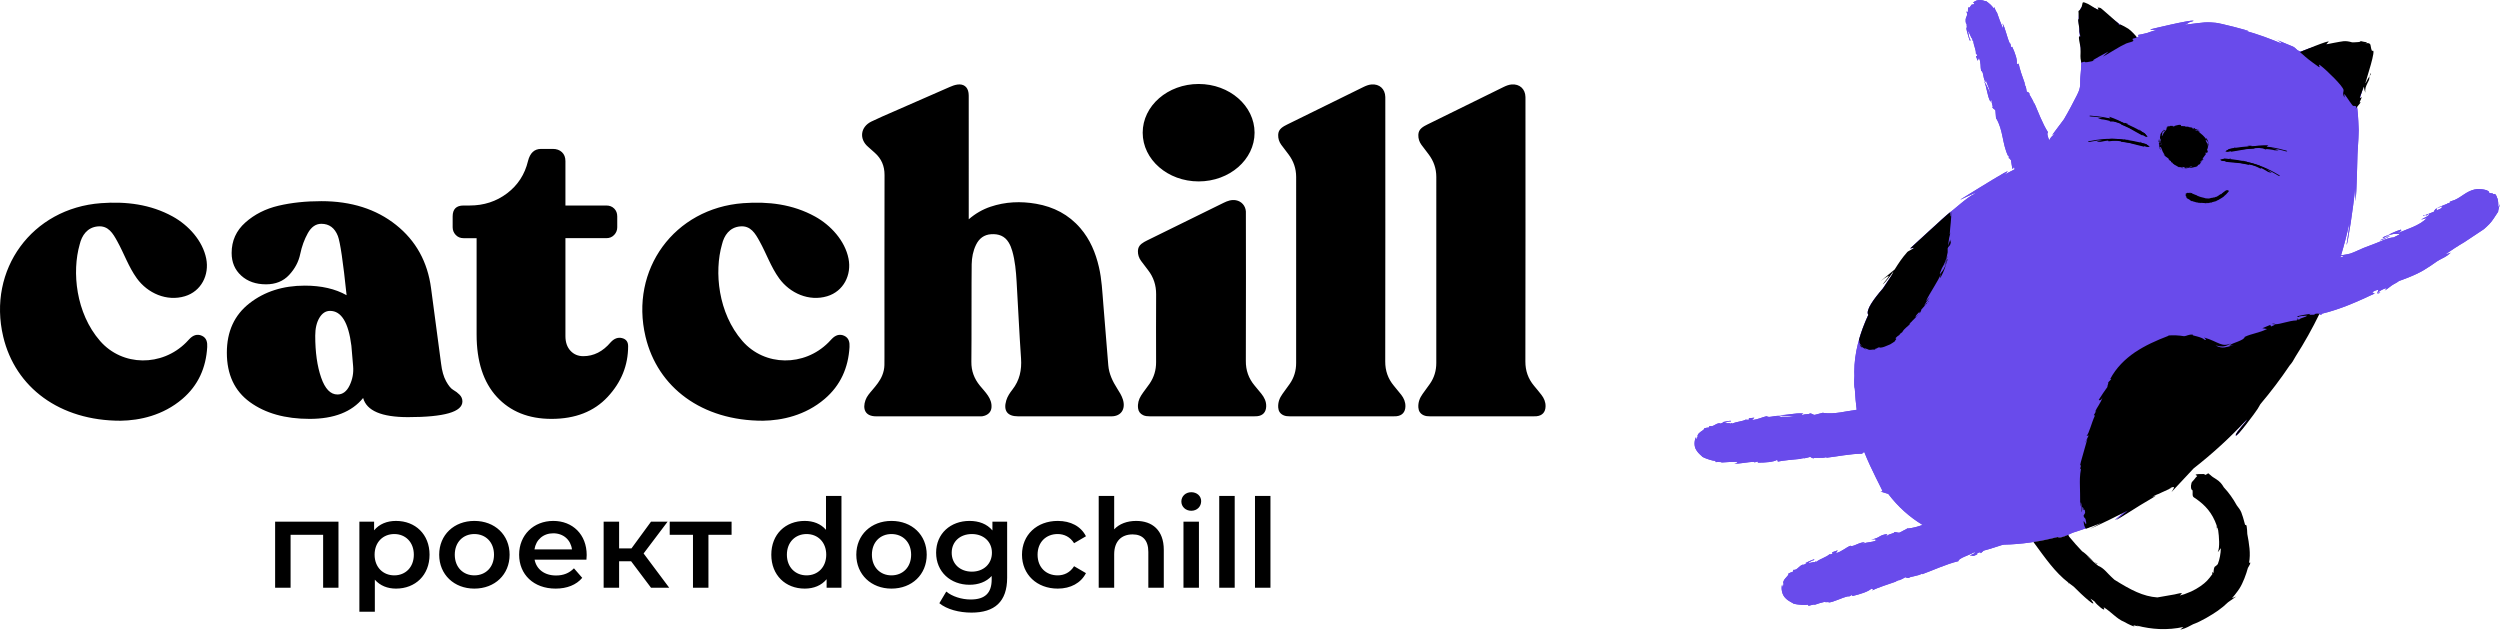 <svg width="226" height="57" viewBox="0 0 226 57" fill="none" xmlns="http://www.w3.org/2000/svg">
<g clip-path="url(#clip0_180_126)">
<path d="M180.983 49.268C180.458 49.432 179.921 49.62 179.322 49.776L179.064 50.01L179.009 49.916C178.598 50.011 178.793 50.068 178.727 50.136C178.731 50.128 178.732 50.119 178.738 50.107C178.204 50.412 178.384 50.118 178.073 50.258C178.186 50.1 178.681 50.012 178.486 49.916C177.951 50.223 177.035 50.459 177.039 50.729C175.936 50.99 174.667 51.587 173.774 51.903C173.634 51.901 173.837 51.845 173.778 51.827C173.473 52.083 172.548 52.12 172.587 52.247C172.4 52.267 172.296 52.198 172.238 52.179C172.031 52.313 171.766 52.431 171.48 52.54L171.681 52.438L171.651 52.428L171.366 52.574L171.381 52.58C170.664 52.842 169.815 53.076 169.195 53.404C169.549 53.208 169.048 53.279 169.211 53.176C168.942 53.479 168.132 53.721 167.461 53.881C167.451 53.838 167.389 53.818 167.457 53.762L167.1 53.952L167.135 53.887C166.435 54.033 165.751 54.456 165.262 54.468C165.54 54.377 164.955 54.479 164.962 54.403C164.459 54.528 164.585 54.493 163.99 54.691C164.025 54.671 164.044 54.652 164.042 54.636C163.857 54.658 163.662 54.729 163.484 54.765L163.446 54.662C163.282 54.696 163.086 54.692 162.877 54.678C162.67 54.655 162.457 54.652 162.137 54.57C162.048 54.482 161.705 54.377 161.407 54.068C161.089 53.766 161.005 53.225 161.089 52.891C161.117 52.641 161.11 53.452 161.24 52.768C161.153 52.69 161.233 52.461 161.392 52.287C161.542 52.116 161.725 51.958 161.669 51.85C161.818 51.775 161.953 51.724 162.093 51.674L162.114 51.519C162.539 51.546 162.547 51.163 163.05 51.015C163.036 51.049 162.991 51.081 163.022 51.087C163.162 50.994 163.504 50.831 163.208 50.888C163.47 50.775 164.258 50.392 163.945 50.663C163.946 50.585 163.63 50.779 163.49 50.867C163.551 50.957 163.906 50.766 164.036 50.837C164.043 50.823 164.086 50.785 164.109 50.756L164.182 50.797C164.589 50.491 165.103 50.373 165.386 50.106C165.418 50.13 165.51 50.121 165.669 50.054L165.627 49.927L166.129 49.748L165.964 50.015C166.525 49.852 166.836 49.516 167.279 49.334C167.47 49.504 168.137 48.965 168.596 49.03L168.261 49.2C169.005 48.923 169.039 49.106 169.721 48.818C169.097 48.931 170.086 48.679 169.154 48.781C170.061 48.594 169.783 48.392 170.625 48.272C170.589 48.338 170.399 48.432 170.612 48.425C170.733 48.268 171.369 48.201 171.207 48.109C171.47 48.077 171.554 48.184 171.711 48.154L172.488 47.744L172.472 47.777C172.95 47.729 173.385 47.607 173.803 47.454C172.628 46.743 171.581 45.813 170.699 44.648C169.805 44.371 169.95 44.46 170.187 44.422C170.197 44.345 169.148 42.435 168.531 40.863C168.43 40.902 168.363 40.95 168.349 41.013C167.285 41.013 165.996 41.283 165.112 41.379C164.985 41.348 165.183 41.34 165.132 41.31C164.798 41.479 163.945 41.313 163.953 41.437C163.779 41.415 163.699 41.33 163.65 41.299C163.431 41.377 163.163 41.428 162.878 41.465L163.085 41.415L163.059 41.4L162.767 41.472L162.779 41.48C162.068 41.565 161.242 41.595 160.604 41.761C160.97 41.658 160.497 41.615 160.668 41.556C160.357 41.774 159.564 41.821 158.917 41.822C158.917 41.78 158.865 41.749 158.939 41.712L158.572 41.808L158.618 41.757C157.947 41.739 157.23 41.977 156.781 41.883C157.054 41.86 157.054 41.818 157.077 41.75C156.591 41.755 156.157 41.76 155.571 41.812C155.606 41.801 155.628 41.787 155.629 41.772C155.455 41.753 155.263 41.775 155.092 41.77L155.08 41.667C154.922 41.663 154.744 41.617 154.556 41.559C154.372 41.493 154.178 41.444 153.904 41.3C153.841 41.201 153.55 41.031 153.345 40.684C153.12 40.339 153.16 39.826 153.309 39.54C153.388 39.317 153.207 40.056 153.473 39.46C153.411 39.37 153.534 39.178 153.716 39.053C153.89 38.929 154.091 38.825 154.063 38.714C154.217 38.677 154.35 38.66 154.489 38.645L154.542 38.508C154.924 38.624 155.014 38.276 155.506 38.25C155.486 38.277 155.437 38.297 155.465 38.309C155.613 38.255 155.961 38.179 155.677 38.167C155.941 38.121 156.745 37.941 156.4 38.121C156.418 38.05 156.087 38.159 155.94 38.209C155.977 38.305 156.342 38.207 156.446 38.3C156.455 38.288 156.502 38.263 156.53 38.241L156.588 38.295C157.025 38.103 157.521 38.106 157.837 37.924C157.861 37.952 157.947 37.965 158.107 37.937L158.096 37.812L158.594 37.758L158.385 37.965C158.933 37.938 159.289 37.698 159.734 37.627C159.872 37.825 160.597 37.477 161.002 37.635L160.66 37.718C161.4 37.625 161.531 37.743 162.216 37.628C161.622 37.596 161.623 37.635 160.749 37.527C161.618 37.552 162.225 37.308 163.02 37.381C162.973 37.433 162.779 37.478 162.975 37.518C163.12 37.4 163.715 37.477 163.587 37.358C163.834 37.385 163.888 37.501 164.038 37.508L164.836 37.301L164.814 37.327C165.89 37.47 166.831 37.17 167.845 37.044C167.766 36.439 167.709 35.81 167.674 35.155C167.618 34.98 167.598 34.616 167.638 33.978C167.637 33.855 167.629 33.737 167.629 33.612C167.626 31.931 168.095 30.188 168.895 28.466C168.623 28.063 169.407 27.006 170.221 26.07C171.033 24.8 171.995 23.566 173.045 22.401C172.935 22.417 172.814 22.436 172.678 22.458C172.697 22.459 175.933 19.442 176.219 19.249C176.505 19.057 177.947 17.746 178.438 17.561C179.062 17.11 176.702 18.355 177.312 17.981C177.475 17.881 180.174 16.195 181.12 15.664C181.966 15.189 181.07 15.863 181.212 15.784C181.243 15.765 181.272 15.749 181.299 15.736C181.58 15.581 181.859 15.436 182.132 15.301C182.107 15.189 182.07 15.08 182.004 14.982C182.1 15.157 181.984 15.251 181.917 15.257L181.785 14.451C181.719 14.454 181.58 14.131 181.6 14.385L181.59 14.055L181.532 14.102C180.989 12.967 181.103 11.79 180.463 10.705L180.444 10.736L180.386 9.987C180.329 9.865 180.2 9.871 180.093 9.679C180.252 9.733 179.984 9.274 180.054 9.106C179.953 8.962 179.971 9.139 179.935 9.201C179.608 8.577 179.652 7.975 179.339 7.277C179.735 7.944 179.694 7.961 179.917 8.434C179.81 7.823 179.652 7.767 179.496 7.124L179.529 7.438C179.242 7.176 179.338 6.437 179.095 6.412C179.009 6.038 179.104 5.663 178.894 5.232L178.786 5.49L178.628 5.089L178.749 5.035C178.705 4.9 178.655 4.843 178.617 4.839C178.648 4.499 178.418 4.146 178.382 3.681L178.301 3.653C178.309 3.62 178.3 3.529 178.307 3.516C178.146 3.414 178.031 2.862 177.909 2.813C177.936 3.032 178.049 3.597 178.109 3.538C178.178 4.184 177.775 2.789 177.72 2.41C177.895 2.856 177.766 2.305 177.781 2.125C177.757 2.08 177.757 2.147 177.732 2.168C177.566 1.423 177.962 1.588 177.769 1.044L177.901 1.086C177.898 0.938 177.902 0.789 177.931 0.654C178.098 0.861 178.187 0.244 178.367 0.433C178.658 0.142 178.256 0.334 178.373 0.254C178.49 0.088 178.789 -0.026 179.048 0.005C179.308 0.018 179.484 0.147 179.535 0.095C179.833 0.315 180.066 0.492 180.227 0.769L180.265 0.639C180.347 0.796 180.435 1.005 180.49 1.13C180.496 1.108 180.494 1.07 180.486 1.023C180.69 1.651 180.865 2.075 181.056 2.539C181.089 2.447 181.117 2.404 181.016 2.107C181.27 2.463 181.415 3.38 181.709 3.981L181.733 3.904L181.811 4.306C181.812 4.22 181.863 4.251 181.902 4.229C182.185 4.844 182.392 5.44 182.308 5.808C182.302 5.642 182.516 6.005 182.481 5.664C182.552 6.252 182.837 6.923 183.033 7.52L183.021 7.514L183.07 7.777L183.095 7.788L183.061 7.604C183.136 7.845 183.196 8.076 183.214 8.284C183.264 8.308 183.377 8.327 183.469 8.448C183.347 8.509 183.867 9.068 183.864 9.403C183.912 9.424 183.832 9.273 183.917 9.35C184.221 10.041 184.63 11.165 185.138 11.955C185.018 12.065 185.122 12.354 185.248 12.678C185.302 12.592 185.357 12.503 185.413 12.41C185.454 12.343 186.108 11.804 185.54 12.202C185.449 12.266 186.529 10.875 186.584 10.78C187.041 10.002 187.436 9.239 187.763 8.595C188.185 7.768 187.989 7.615 188.081 6.782C188.407 3.863 187.378 0.949 188.335 0.572C188.926 0.339 190.276 1.076 193.175 3.383C193.234 3.354 193.293 3.327 193.353 3.299C193.194 3.073 193.26 3.218 194.104 2.982C194.367 2.883 194.632 2.796 194.898 2.719C195.121 2.635 194.17 2.763 194.453 2.64C194.459 2.638 197.988 1.777 198.277 1.874C198.36 1.902 198.151 1.931 197.906 2.02C197.8 2.058 197.812 2.126 197.632 2.18C197.182 2.315 198.341 2.108 199.286 2.028C199.738 1.989 200.141 2.06 200.296 2.06C200.551 2.061 203.439 2.787 203.241 2.821C203.124 2.841 202.772 2.697 202.782 2.738C204.145 3.075 205.339 3.565 206.24 3.928C206.261 3.676 204.317 3.015 207.284 4.212C207.448 4.278 207.563 4.441 207.713 4.556C207.887 4.631 207.991 4.671 208.012 4.662C210.702 3.521 212.319 4.095 213.54 4.235C214.746 4.372 213.492 8.596 213.07 9.608C213.13 9.931 213.184 10.568 213.227 11.751C213.234 11.947 213.189 12.83 213.117 13.957C213.091 14.861 213.044 17.274 212.95 18.157C212.938 18.28 212.912 16.886 212.898 17.009C212.763 18.685 212.226 22.043 212.138 22.137C212.098 22.179 212.434 20.268 212.365 20.242C212.157 21.206 211.91 22.154 211.627 23.084C212.008 23.008 212.373 22.993 212.736 22.823C213.333 22.542 213.992 22.274 214.633 22.047C215.224 21.838 215.749 21.511 216.394 21.457C216.567 21.376 216.735 21.284 216.906 21.201C216.918 21.177 216.902 21.158 216.846 21.151C216.485 21.133 216.313 21.105 215.717 21.358C215.679 21.502 216.211 21.282 216.04 21.368C215.787 21.453 215.386 21.731 215.145 21.72L215.787 21.453C215.714 21.291 215.521 21.562 215.375 21.53C215.49 21.323 215.907 21.313 216.135 21.12L216.089 21.133C216.598 20.925 216.518 20.924 217.047 20.757C217.142 20.889 216.92 20.928 216.709 21.099C217.516 20.73 218.73 20.419 219.382 19.712L218.854 19.857C219.137 19.675 219.7 19.494 219.577 19.334C219.281 19.588 219.362 19.392 219.18 19.463L219.169 19.49C219.124 19.508 218.988 19.559 219.053 19.488C219.353 19.437 219.771 19.228 220.078 19.116C219.936 19.152 220.16 18.939 220.18 18.89C220.469 18.749 220.225 18.965 220.238 19.031C220.387 18.946 220.677 18.903 220.748 18.736C220.911 18.534 220.446 18.805 220.342 18.779L221.24 18.416L221.206 18.405C221.287 18.398 221.428 18.35 221.502 18.28C221.537 18.206 221.454 18.226 221.364 18.271C221.536 18.186 221.731 18.155 221.905 18.077C222.566 17.785 222.925 17.324 223.68 17.134C223.959 17.064 224.274 17.085 224.553 17.137C224.85 17.184 225.069 17.322 225.012 17.431C225.171 17.459 225.302 17.52 225.258 17.445C225.452 17.596 225.447 17.567 225.486 17.538C225.502 17.522 225.637 17.503 225.762 17.959C225.775 17.953 225.77 17.927 225.77 17.907C225.839 18.176 225.863 18.495 225.834 18.74C225.89 18.647 225.952 18.558 226 18.442C225.918 18.657 225.908 18.779 225.818 19.14C225.876 19.084 225.917 19.006 225.968 18.934C225.78 19.205 225.602 19.477 225.427 19.753C225.192 20.126 224.869 20.441 224.519 20.733L222.77 21.895C222.186 22.232 221.629 22.606 221.068 22.988C221.237 22.954 221.399 22.9 221.558 22.837C221.455 22.922 221.359 23.009 221.248 23.089C220.947 23.308 220.558 23.443 220.267 23.65C219.875 23.926 219.483 24.202 219.068 24.442C218.206 24.938 217.26 25.267 216.322 25.593C216.509 25.525 216.696 25.457 216.881 25.39C216.678 25.565 216.416 25.663 216.195 25.816C215.977 25.965 215.728 26.209 215.484 26.306C215.601 26.259 215.698 26.161 215.743 26.042C215.444 26.113 215.163 26.263 214.937 26.474C215.021 26.46 215.103 26.448 215.186 26.434C215.109 26.506 214.997 26.536 214.896 26.512C214.937 26.407 214.977 26.302 215.018 26.197C214.81 26.217 214.607 26.302 214.446 26.435C214.521 26.467 214.599 26.498 214.676 26.531C213.072 27.282 211.613 27.94 209.899 28.361C209.923 28.455 209.765 28.451 209.717 28.433C209.685 28.369 209.633 28.339 209.566 28.333C208.912 29.681 208.183 30.98 207.388 32.224C207.209 32.567 207.03 32.845 206.859 33.028C206.033 34.254 205.146 35.425 204.207 36.535C204.124 36.679 204.042 36.82 203.963 36.955C203.811 37.211 202.13 39.67 202.112 39.346C202.098 39.082 203.23 37.944 203.151 37.845C201.643 39.47 199.847 41.037 198.168 42.346C197.495 43.066 196.751 43.868 195.935 43.968C195.449 44.294 194.959 44.603 194.467 44.902C194.435 44.935 194.349 45.001 194.224 45.089C194.169 45.127 193.02 45.874 192.952 45.92C192.032 46.54 191.088 47.084 191.19 46.997C191.687 46.572 192.031 46.304 192.223 46.156C190.605 46.984 188.975 47.658 187.365 48.161C186.695 48.481 186.17 48.69 186.027 48.545C184.356 48.972 182.719 49.204 181.151 49.236C181.095 49.248 181.039 49.258 180.983 49.268ZM211.604 23.159L211.567 23.277C211.652 23.244 211.742 23.214 211.834 23.201C211.866 23.122 211.73 23.139 211.604 23.159Z" fill="#694BEB"/>
<path d="M180.983 49.268C180.458 49.432 179.921 49.62 179.322 49.776L179.064 50.01L179.009 49.916C178.598 50.011 178.793 50.068 178.727 50.136C178.731 50.128 178.732 50.119 178.738 50.107C178.204 50.412 178.384 50.118 178.073 50.258C178.186 50.1 178.681 50.012 178.486 49.916C177.951 50.223 177.035 50.459 177.039 50.729C175.936 50.99 174.667 51.587 173.774 51.903C173.634 51.901 173.837 51.845 173.778 51.827C173.473 52.083 172.548 52.12 172.587 52.247C172.4 52.267 172.296 52.198 172.238 52.179C172.031 52.313 171.766 52.431 171.48 52.54L171.681 52.438L171.651 52.428L171.366 52.574L171.381 52.58C170.664 52.842 169.815 53.076 169.195 53.404C169.549 53.208 169.048 53.279 169.211 53.176C168.942 53.479 168.132 53.721 167.461 53.881C167.451 53.838 167.389 53.818 167.457 53.762L167.1 53.952L167.135 53.887C166.435 54.033 165.751 54.456 165.262 54.468C165.54 54.377 164.955 54.479 164.962 54.403C164.459 54.528 164.585 54.493 163.99 54.691C164.025 54.671 164.044 54.652 164.042 54.636C163.857 54.658 163.662 54.729 163.484 54.765L163.446 54.662C163.282 54.696 163.086 54.692 162.877 54.678C162.67 54.655 162.457 54.652 162.137 54.57C162.048 54.482 161.705 54.377 161.407 54.068C161.089 53.766 161.005 53.225 161.089 52.891C161.117 52.641 161.11 53.452 161.24 52.768C161.153 52.69 161.233 52.461 161.392 52.287C161.542 52.116 161.725 51.958 161.669 51.85C161.818 51.775 161.953 51.724 162.093 51.674L162.114 51.519C162.539 51.546 162.547 51.163 163.05 51.015C163.036 51.049 162.991 51.081 163.022 51.087C163.162 50.994 163.504 50.831 163.208 50.888C163.47 50.775 164.258 50.392 163.945 50.663C163.946 50.585 163.63 50.779 163.49 50.867C163.551 50.957 163.906 50.766 164.036 50.837C164.043 50.823 164.086 50.785 164.109 50.756L164.182 50.797C164.589 50.491 165.103 50.373 165.386 50.106C165.418 50.13 165.51 50.121 165.669 50.054L165.627 49.927L166.129 49.748L165.964 50.015C166.525 49.852 166.836 49.516 167.279 49.334C167.47 49.504 168.137 48.965 168.596 49.03L168.261 49.2C169.005 48.923 169.039 49.106 169.721 48.818C169.097 48.931 170.086 48.679 169.154 48.781C170.061 48.594 169.783 48.392 170.625 48.272C170.589 48.338 170.399 48.432 170.612 48.425C170.733 48.268 171.369 48.201 171.207 48.109C171.47 48.077 171.554 48.184 171.711 48.154L172.488 47.744L172.472 47.777C172.95 47.729 173.385 47.607 173.803 47.454C172.628 46.743 171.581 45.813 170.699 44.648C169.805 44.371 169.95 44.46 170.187 44.422C170.197 44.345 169.148 42.435 168.531 40.863C168.43 40.902 168.363 40.95 168.349 41.013C167.285 41.013 165.996 41.283 165.112 41.379C164.985 41.348 165.183 41.34 165.132 41.31C164.798 41.479 163.945 41.313 163.953 41.437C163.779 41.415 163.699 41.33 163.65 41.299C163.431 41.377 163.163 41.428 162.878 41.465L163.085 41.415L163.059 41.4L162.767 41.472L162.779 41.48C162.068 41.565 161.242 41.595 160.604 41.761C160.97 41.658 160.497 41.615 160.668 41.556C160.357 41.774 159.564 41.821 158.917 41.822C158.917 41.78 158.865 41.749 158.939 41.712L158.572 41.808L158.618 41.757C157.947 41.739 157.23 41.977 156.781 41.883C157.054 41.86 157.054 41.818 157.077 41.75C156.591 41.755 156.157 41.76 155.571 41.812C155.606 41.801 155.628 41.787 155.629 41.772C155.455 41.753 155.263 41.775 155.092 41.77L155.08 41.667C154.922 41.663 154.744 41.617 154.556 41.559C154.372 41.493 154.178 41.444 153.904 41.3C153.841 41.201 153.55 41.031 153.345 40.684C153.12 40.339 153.16 39.826 153.309 39.54C153.388 39.317 153.207 40.056 153.473 39.46C153.411 39.37 153.534 39.178 153.716 39.053C153.89 38.929 154.091 38.825 154.063 38.714C154.217 38.677 154.35 38.66 154.489 38.645L154.542 38.508C154.924 38.624 155.014 38.276 155.506 38.25C155.486 38.277 155.437 38.297 155.465 38.309C155.613 38.255 155.961 38.179 155.677 38.167C155.941 38.121 156.745 37.941 156.4 38.121C156.418 38.05 156.087 38.159 155.94 38.209C155.977 38.305 156.342 38.207 156.446 38.3C156.455 38.288 156.502 38.263 156.53 38.241L156.588 38.295C157.025 38.103 157.521 38.106 157.837 37.924C157.861 37.952 157.947 37.965 158.107 37.937L158.096 37.812L158.594 37.758L158.385 37.965C158.933 37.938 159.289 37.698 159.734 37.627C159.872 37.825 160.597 37.477 161.002 37.635L160.66 37.718C161.4 37.625 161.531 37.743 162.216 37.628C161.622 37.596 161.623 37.635 160.749 37.527C161.618 37.552 162.225 37.308 163.02 37.381C162.973 37.433 162.779 37.478 162.975 37.518C163.12 37.4 163.715 37.477 163.587 37.358C163.834 37.385 163.888 37.501 164.038 37.508L164.836 37.301L164.814 37.327C165.89 37.47 166.831 37.17 167.845 37.044C167.766 36.439 167.709 35.81 167.674 35.155C167.618 34.98 167.598 34.616 167.638 33.978C167.637 33.855 167.629 33.737 167.629 33.612C167.626 31.931 168.095 30.188 168.895 28.466C168.623 28.063 169.407 27.006 170.221 26.07C171.033 24.8 171.995 23.566 173.045 22.401C172.935 22.417 172.814 22.436 172.678 22.458C172.697 22.459 175.933 19.442 176.219 19.249C176.505 19.057 177.947 17.746 178.438 17.561C179.062 17.11 176.702 18.355 177.312 17.981C177.475 17.881 180.174 16.195 181.12 15.664C181.966 15.189 181.07 15.863 181.212 15.784C181.243 15.765 181.272 15.749 181.299 15.736C181.58 15.581 181.859 15.436 182.132 15.301C182.107 15.189 182.07 15.08 182.004 14.982C182.1 15.157 181.984 15.251 181.917 15.257L181.785 14.451C181.719 14.454 181.58 14.131 181.6 14.385L181.59 14.055L181.532 14.102C180.989 12.967 181.103 11.79 180.463 10.705L180.444 10.736L180.386 9.987C180.329 9.865 180.2 9.871 180.093 9.679C180.252 9.733 179.984 9.274 180.054 9.106C179.953 8.962 179.971 9.139 179.935 9.201C179.608 8.577 179.652 7.975 179.339 7.277C179.735 7.944 179.694 7.961 179.917 8.434C179.81 7.823 179.652 7.767 179.496 7.124L179.529 7.438C179.242 7.176 179.338 6.437 179.095 6.412C179.009 6.038 179.104 5.663 178.894 5.232L178.786 5.49L178.628 5.089L178.749 5.035C178.705 4.9 178.655 4.843 178.617 4.839C178.648 4.499 178.418 4.146 178.382 3.681L178.301 3.653C178.309 3.62 178.3 3.529 178.307 3.516C178.146 3.414 178.031 2.862 177.909 2.813C177.936 3.032 178.049 3.597 178.109 3.538C178.178 4.184 177.775 2.789 177.72 2.41C177.895 2.856 177.766 2.305 177.781 2.125C177.757 2.08 177.757 2.147 177.732 2.168C177.566 1.423 177.962 1.588 177.769 1.044L177.901 1.086C177.898 0.938 177.902 0.789 177.931 0.654C178.098 0.861 178.187 0.244 178.367 0.433C178.658 0.142 178.256 0.334 178.373 0.254C178.49 0.088 178.789 -0.026 179.048 0.005C179.308 0.018 179.484 0.147 179.535 0.095C179.833 0.315 180.066 0.492 180.227 0.769L180.265 0.639C180.347 0.796 180.435 1.005 180.49 1.13C180.496 1.108 180.494 1.07 180.486 1.023C180.69 1.651 180.865 2.075 181.056 2.539C181.089 2.447 181.117 2.404 181.016 2.107C181.27 2.463 181.415 3.38 181.709 3.981L181.733 3.904L181.811 4.306C181.812 4.22 181.863 4.251 181.902 4.229C182.185 4.844 182.392 5.44 182.308 5.808C182.302 5.642 182.516 6.005 182.481 5.664C182.552 6.252 182.837 6.923 183.033 7.52L183.021 7.514L183.07 7.777L183.095 7.788L183.061 7.604C183.136 7.845 183.196 8.076 183.214 8.284C183.264 8.308 183.377 8.327 183.469 8.448C183.347 8.509 183.867 9.068 183.864 9.403C183.912 9.424 183.832 9.273 183.917 9.35C184.221 10.041 184.63 11.165 185.138 11.955C185.018 12.065 185.122 12.354 185.248 12.678C185.302 12.592 185.357 12.503 185.413 12.41C185.454 12.343 186.108 11.804 185.54 12.202C185.449 12.266 186.529 10.875 186.584 10.78C187.041 10.002 187.436 9.239 187.763 8.595C188.185 7.768 187.989 7.615 188.081 6.782C188.407 3.863 187.378 0.949 188.335 0.572C188.926 0.339 190.276 1.076 193.175 3.383C193.234 3.354 193.293 3.327 193.353 3.299C193.194 3.073 193.26 3.218 194.104 2.982C194.367 2.883 194.632 2.796 194.898 2.719C195.121 2.635 194.17 2.763 194.453 2.64C194.459 2.638 197.988 1.777 198.277 1.874C198.36 1.902 198.151 1.931 197.906 2.02C197.8 2.058 197.812 2.126 197.632 2.18C197.182 2.315 198.341 2.108 199.286 2.028C199.738 1.989 200.141 2.06 200.296 2.06C200.551 2.061 203.439 2.787 203.241 2.821C203.124 2.841 202.772 2.697 202.782 2.738C204.145 3.075 205.339 3.565 206.24 3.928C206.261 3.676 204.317 3.015 207.284 4.212C207.448 4.278 207.563 4.441 207.713 4.556C207.887 4.631 207.991 4.671 208.012 4.662C210.702 3.521 212.319 4.095 213.54 4.235C214.746 4.372 213.492 8.596 213.07 9.608C213.13 9.931 213.184 10.568 213.227 11.751C213.234 11.947 213.189 12.83 213.117 13.957C213.091 14.861 213.044 17.274 212.95 18.157C212.938 18.28 212.912 16.886 212.898 17.009C212.763 18.685 212.226 22.043 212.138 22.137C212.098 22.179 212.434 20.268 212.365 20.242C212.157 21.206 211.91 22.154 211.627 23.084C212.008 23.008 212.373 22.993 212.736 22.823C213.333 22.542 213.992 22.274 214.633 22.047C215.224 21.838 215.749 21.511 216.394 21.457C216.567 21.376 216.735 21.284 216.906 21.201C216.918 21.177 216.902 21.158 216.846 21.151C216.485 21.133 216.313 21.105 215.717 21.358C215.679 21.502 216.211 21.282 216.04 21.368C215.787 21.453 215.386 21.731 215.145 21.72L215.787 21.453C215.714 21.291 215.521 21.562 215.375 21.53C215.49 21.323 215.907 21.313 216.135 21.12L216.089 21.133C216.598 20.925 216.518 20.924 217.047 20.757C217.142 20.889 216.92 20.928 216.709 21.099C217.516 20.73 218.73 20.419 219.382 19.712L218.854 19.857C219.137 19.675 219.7 19.494 219.577 19.334C219.281 19.588 219.362 19.392 219.18 19.463L219.169 19.49C219.124 19.508 218.988 19.559 219.053 19.488C219.353 19.437 219.771 19.228 220.078 19.116C219.936 19.152 220.16 18.939 220.18 18.89C220.469 18.749 220.225 18.965 220.238 19.031C220.387 18.946 220.677 18.903 220.748 18.736C220.911 18.534 220.446 18.805 220.342 18.779L221.24 18.416L221.206 18.405C221.287 18.398 221.428 18.35 221.502 18.28C221.537 18.206 221.454 18.226 221.364 18.271C221.536 18.186 221.731 18.155 221.905 18.077C222.566 17.785 222.925 17.324 223.68 17.134C223.959 17.064 224.274 17.085 224.553 17.137C224.85 17.184 225.069 17.322 225.012 17.431C225.171 17.459 225.302 17.52 225.258 17.445C225.452 17.596 225.447 17.567 225.486 17.538C225.502 17.522 225.637 17.503 225.762 17.959C225.775 17.953 225.77 17.927 225.77 17.907C225.839 18.176 225.863 18.495 225.834 18.74C225.89 18.647 225.952 18.558 226 18.442C225.918 18.657 225.908 18.779 225.818 19.14C225.876 19.084 225.917 19.006 225.968 18.934C225.78 19.205 225.602 19.477 225.427 19.753C225.192 20.126 224.869 20.441 224.519 20.733L222.77 21.895C222.186 22.232 221.629 22.606 221.068 22.988C221.237 22.954 221.399 22.9 221.558 22.837C221.455 22.922 221.359 23.009 221.248 23.089C220.947 23.308 220.558 23.443 220.267 23.65C219.875 23.926 219.483 24.202 219.068 24.442C218.206 24.938 217.26 25.267 216.322 25.593C216.509 25.525 216.696 25.457 216.881 25.39C216.678 25.565 216.416 25.663 216.195 25.816C215.977 25.965 215.728 26.209 215.484 26.306C215.601 26.259 215.698 26.161 215.743 26.042C215.444 26.113 215.163 26.263 214.937 26.474C215.021 26.46 215.103 26.448 215.186 26.434C215.109 26.506 214.997 26.536 214.896 26.512C214.937 26.407 214.977 26.302 215.018 26.197C214.81 26.217 214.607 26.302 214.446 26.435C214.521 26.467 214.599 26.498 214.676 26.531C213.072 27.282 211.613 27.94 209.899 28.361C209.923 28.455 209.765 28.451 209.717 28.433C209.685 28.369 209.633 28.339 209.566 28.333C208.912 29.681 208.183 30.98 207.388 32.224C207.209 32.567 207.03 32.845 206.859 33.028C206.033 34.254 205.146 35.425 204.207 36.535C204.124 36.679 204.042 36.82 203.963 36.955C203.811 37.211 202.13 39.67 202.112 39.346C202.098 39.082 203.23 37.944 203.151 37.845C201.643 39.47 199.847 41.037 198.168 42.346C197.495 43.066 196.751 43.868 195.935 43.968C195.449 44.294 194.959 44.603 194.467 44.902C194.435 44.935 194.349 45.001 194.224 45.089C194.169 45.127 193.02 45.874 192.952 45.92C192.032 46.54 191.088 47.084 191.19 46.997C191.687 46.572 192.031 46.304 192.223 46.156C190.605 46.984 188.975 47.658 187.365 48.161C186.695 48.481 186.17 48.69 186.027 48.545C184.356 48.972 182.719 49.204 181.151 49.236C181.095 49.248 181.039 49.258 180.983 49.268ZM211.604 23.159L211.567 23.277C211.652 23.244 211.742 23.214 211.834 23.201C211.866 23.122 211.73 23.139 211.604 23.159Z" fill="#694BEB"/>
<path fill-rule="evenodd" clip-rule="evenodd" d="M186.97 48.343C186.989 48.381 187.007 48.418 187.024 48.453L187.05 48.511C187.442 48.988 187.834 49.43 188.224 49.837C188.565 50.042 189.066 50.594 189.376 50.848C189.608 51.038 189.669 50.953 189.571 50.927C189.285 50.852 188.911 50.416 188.627 50.245L188.629 50.247C188.995 50.533 189.281 50.85 189.681 51.15C190.197 51.352 190.546 51.87 190.863 52.147C190.994 52.261 191.084 52.346 191.142 52.407C192.641 53.343 193.735 53.915 195.025 54.007C195.601 53.898 196.473 53.754 196.596 53.733C196.755 53.707 197.529 53.461 197.111 53.778C197.07 53.809 197.057 53.827 197.067 53.833C197.209 53.797 197.349 53.755 197.486 53.709C197.656 53.646 197.863 53.562 198.081 53.472C198.385 53.331 198.671 53.166 198.938 52.98C199.441 52.627 199.643 52.385 199.996 51.904C199.971 51.786 199.987 51.604 200.026 51.729C200.039 51.768 200.049 51.797 200.058 51.817L200.103 51.748C200.116 51.575 200.127 51.243 200.273 51.191C200.306 51.179 200.386 51.105 200.489 50.998C200.663 50.542 200.751 50.056 200.766 49.56L200.762 49.558C200.733 49.603 200.429 50.022 200.497 49.884C200.682 49.508 200.605 48.491 200.523 47.939C200.504 47.87 200.484 47.801 200.463 47.733C200.444 47.717 200.426 47.704 200.41 47.695C200.389 47.791 200.333 47.881 200.362 47.878C200.384 47.827 200.394 47.763 200.396 47.688C200.381 47.682 200.368 47.679 200.357 47.682L200.396 47.676C200.397 47.62 200.393 47.561 200.385 47.497C199.981 46.353 199.361 45.675 198.486 45.065L198.333 44.967C198.128 44.839 198.263 44.51 198.192 44.301C198.057 44.303 198.029 43.913 198.099 43.737C198.098 43.559 198.297 43.45 198.401 43.29C198.461 43.197 198.534 43.118 198.617 43.053C198.623 43.027 198.622 43.011 198.61 43.006C198.269 42.88 198.702 42.839 199.085 42.854C199.249 42.83 199.265 42.886 199.426 42.946C199.343 42.862 199.566 42.918 199.598 42.767C200.032 43.094 199.83 43.003 200.269 43.269C200.729 43.547 200.873 43.791 201.027 44.047C201.478 44.526 201.875 45.08 202.201 45.68C202.26 45.767 202.317 45.845 202.372 45.911C202.465 46.023 202.623 46.277 202.679 46.511C202.784 46.767 202.881 47.196 202.96 47.461C203.027 47.424 203.076 47.444 203.101 47.598C203.13 47.776 203.147 48.008 203.155 48.268C203.319 49.137 203.475 50.029 203.313 50.887C203.446 50.804 203.508 50.852 203.251 51.273L203.21 51.34C203.058 51.906 202.769 52.701 202.441 53.211C202.412 53.256 202.36 53.33 202.285 53.436C202.126 53.658 201.955 53.871 201.772 54.075C202.225 53.932 202.448 53.706 201.543 54.355L201.415 54.446C201.131 54.722 200.822 54.978 200.491 55.209C199.924 55.605 198.942 56.193 198.259 56.43C197.931 56.601 197.622 56.786 197.244 56.882C196.977 56.95 197.14 56.904 197.381 56.678C196.691 56.831 195.957 56.897 195.189 56.864C194.542 56.835 193.871 56.735 193.182 56.556C193.07 56.543 193.436 56.645 193.396 56.638C192.822 56.536 192.756 56.457 192.959 56.622C192.864 56.643 192.433 56.45 192.022 56.213C191.376 55.969 190.832 55.285 190.166 54.892C190.475 55.507 189.493 54.603 189.407 54.452C189.397 54.436 189.375 54.407 189.343 54.369L189.207 54.276L188.971 54.112C189.902 55.327 188.16 53.755 187.469 53.037C187.316 52.924 187.163 52.808 187.008 52.689C187.025 52.805 187.051 52.905 186.994 52.718C186.988 52.701 186.982 52.682 186.975 52.663C185.772 51.732 184.911 50.479 183.823 48.998C184.549 48.886 185.285 48.734 186.027 48.545C186.141 48.66 186.494 48.552 186.97 48.343ZM200.414 47.673L200.442 47.668L200.418 47.594L200.413 47.597C200.418 47.621 200.418 47.647 200.414 47.673Z" fill="black"/>
<path d="M198.763 18.304L198.828 18.321L198.797 18.308L198.894 18.337C198.836 18.337 198.771 18.315 198.763 18.304ZM198.742 18.31L198.632 18.285L198.74 18.307L198.727 18.297L198.746 18.309L198.74 18.307L198.742 18.31ZM198.078 17.504C198.077 17.504 198.076 17.504 198.075 17.503C198.061 17.485 197.973 17.476 197.953 17.47C198.002 17.471 198.105 17.494 198.078 17.504ZM198.042 17.463L198.066 17.475L198.021 17.467L198.042 17.463ZM199.671 17.957L199.689 17.944C199.691 17.953 199.765 17.946 199.773 17.946C199.775 17.948 199.771 17.948 199.771 17.949C199.747 17.951 199.722 17.957 199.697 17.958C199.688 17.957 199.681 17.957 199.671 17.957ZM199.599 17.945C199.554 17.948 199.504 17.941 199.493 17.947C199.488 17.939 199.577 17.935 199.599 17.945ZM200.248 17.827C200.262 17.83 200.234 17.835 200.224 17.844L200.147 17.863C200.157 17.846 200.213 17.842 200.248 17.827ZM200.815 17.528C200.81 17.528 200.812 17.525 200.795 17.535L200.832 17.511C200.882 17.493 200.843 17.522 200.803 17.551C200.803 17.551 200.8 17.557 200.794 17.564C200.788 17.569 200.781 17.571 200.774 17.573C200.765 17.579 200.759 17.584 200.757 17.588L200.751 17.588C200.758 17.579 200.766 17.576 200.774 17.573C200.785 17.566 200.794 17.558 200.803 17.551C200.806 17.54 200.759 17.562 200.745 17.564C200.767 17.553 200.79 17.549 200.815 17.528ZM201.092 17.386C201.081 17.392 201.073 17.398 201.062 17.405C201.062 17.403 201.059 17.404 201.056 17.403C201.07 17.395 201.084 17.388 201.092 17.386ZM198.858 18.313C198.854 18.312 198.855 18.311 198.851 18.309C198.853 18.31 198.855 18.31 198.858 18.31C198.858 18.311 198.855 18.312 198.858 18.313ZM201.502 17.266C201.498 17.268 201.49 17.275 201.483 17.283C201.491 17.271 201.497 17.263 201.497 17.263C201.448 17.253 201.396 17.258 201.347 17.268C201.347 17.269 201.348 17.269 201.347 17.268C201.334 17.27 201.32 17.27 201.308 17.274C201.295 17.276 201.281 17.276 201.267 17.279C201.286 17.27 201.271 17.264 201.325 17.253C201.359 17.254 201.401 17.256 201.407 17.256C201.287 17.252 201.513 17.234 201.399 17.224L201.443 17.225C201.437 17.223 201.437 17.222 201.439 17.222C201.46 17.222 201.479 17.224 201.498 17.227C201.463 17.214 201.375 17.215 201.416 17.204C201.445 17.203 201.476 17.204 201.505 17.209C201.483 17.196 201.516 17.199 201.512 17.192C201.422 17.167 201.327 17.174 201.241 17.2C201.253 17.2 201.291 17.192 201.279 17.202C201.213 17.229 201.22 17.212 201.164 17.248L201.192 17.241C201.186 17.24 201.178 17.244 201.191 17.237C201.209 17.222 201.221 17.224 201.222 17.227C201.204 17.243 201.146 17.269 201.125 17.276C201.061 17.32 201.12 17.297 201.107 17.309C201.068 17.318 201.005 17.38 200.963 17.398L200.993 17.39C200.951 17.429 200.905 17.45 200.876 17.464L200.89 17.464C200.822 17.503 200.802 17.547 200.737 17.553L200.747 17.554C200.72 17.572 200.68 17.601 200.651 17.609C200.651 17.613 200.648 17.619 200.638 17.625C200.617 17.624 200.591 17.647 200.55 17.671C200.579 17.658 200.576 17.675 200.607 17.663C200.548 17.709 200.541 17.681 200.486 17.707C200.456 17.729 200.519 17.7 200.53 17.701C200.442 17.735 200.364 17.811 200.298 17.809L200.332 17.784C200.295 17.794 200.276 17.801 200.282 17.802C200.293 17.797 200.297 17.798 200.302 17.798C200.199 17.851 200.129 17.84 200.02 17.872C200.029 17.875 200.046 17.874 200.047 17.878C199.997 17.894 199.991 17.865 199.911 17.89L199.929 17.894C199.902 17.902 199.88 17.896 199.883 17.894C199.885 17.919 199.708 17.918 199.649 17.945C199.606 17.936 199.488 17.919 199.453 17.923C199.398 17.932 199.497 17.942 199.476 17.953C199.435 17.951 199.415 17.934 199.354 17.931C199.355 17.918 199.475 17.922 199.365 17.898L199.348 17.903C199.359 17.904 199.376 17.903 199.392 17.907C199.424 17.919 199.371 17.913 199.363 17.916C199.322 17.91 199.282 17.899 199.243 17.89C199.237 17.874 199.308 17.892 199.315 17.891C199.221 17.875 199.102 17.866 199.019 17.826L199.026 17.833C198.921 17.783 198.953 17.833 198.874 17.78C198.827 17.764 198.886 17.8 198.816 17.772C198.797 17.764 198.81 17.765 198.814 17.765C198.731 17.725 198.772 17.76 198.699 17.716L198.708 17.732C198.703 17.729 198.697 17.728 198.692 17.725C198.611 17.678 198.53 17.621 198.453 17.595C198.452 17.597 198.46 17.6 198.462 17.604L198.508 17.628L198.503 17.627L198.47 17.609C198.486 17.62 198.508 17.633 198.52 17.643C198.418 17.579 198.259 17.534 198.156 17.494C198.19 17.495 198.112 17.459 198.182 17.471C198.195 17.491 198.231 17.491 198.266 17.505C198.218 17.452 198.013 17.448 198 17.421L197.982 17.43C197.965 17.426 197.922 17.411 197.953 17.412C197.912 17.408 197.867 17.407 197.824 17.411C197.872 17.415 197.96 17.447 197.99 17.44C198.022 17.457 197.938 17.441 197.968 17.459C197.889 17.429 197.917 17.458 197.833 17.451C197.873 17.432 197.745 17.435 197.746 17.43C197.717 17.436 197.649 17.458 197.622 17.477C197.555 17.512 197.536 17.675 197.58 17.75C197.571 17.717 197.568 17.663 197.58 17.666C197.579 17.709 197.599 17.752 197.613 17.752C197.595 17.614 197.554 17.717 197.579 17.577C197.602 17.547 197.625 17.514 197.685 17.485C197.671 17.499 197.671 17.503 197.672 17.508C197.654 17.519 197.638 17.532 197.627 17.549C197.62 17.558 197.616 17.569 197.612 17.581C197.608 17.59 197.605 17.6 197.603 17.611C197.601 17.625 197.601 17.637 197.603 17.652C197.604 17.661 197.604 17.67 197.606 17.68C197.613 17.716 197.622 17.753 197.641 17.779C197.659 17.819 197.621 17.807 197.685 17.885C197.663 17.866 197.642 17.845 197.622 17.822C197.689 17.896 197.629 17.846 197.681 17.91L197.666 17.88C197.699 17.916 197.714 17.926 197.729 17.951L197.708 17.912C197.729 17.929 197.766 17.956 197.762 17.963C197.77 17.965 197.774 17.962 197.774 17.962C197.776 17.967 197.785 17.976 197.809 17.992C197.796 17.981 197.786 17.975 197.788 17.971C197.878 18.039 197.818 17.974 197.874 18.014C197.868 18.005 197.885 18.014 197.907 18.023C197.893 18.043 198.012 18.113 198.041 18.138L198.123 18.184C198.107 18.175 198.128 18.177 198.154 18.184L198.151 18.183C198.18 18.191 198.127 18.148 198.207 18.187L198.249 18.208C198.241 18.204 198.25 18.204 198.255 18.203L198.298 18.226C198.361 18.226 198.412 18.257 198.474 18.274C198.472 18.272 198.465 18.27 198.471 18.27C198.487 18.271 198.511 18.279 198.524 18.285L198.52 18.282L198.677 18.329C198.666 18.32 198.576 18.301 198.618 18.3C198.643 18.295 198.688 18.314 198.717 18.321C198.712 18.325 198.657 18.321 198.71 18.334C198.718 18.333 198.771 18.335 198.747 18.327C198.801 18.342 198.881 18.357 198.93 18.373C198.947 18.373 198.922 18.367 198.913 18.366L198.909 18.367C198.876 18.36 198.906 18.35 198.84 18.349C198.837 18.327 198.936 18.355 198.993 18.359L198.903 18.335C199.06 18.33 199.267 18.367 199.423 18.367C199.377 18.377 199.339 18.368 199.344 18.384C199.442 18.393 199.428 18.385 199.525 18.384H199.517C199.566 18.372 199.636 18.384 199.667 18.367C199.645 18.362 199.597 18.38 199.594 18.364C199.635 18.363 199.675 18.359 199.715 18.352C199.676 18.351 199.594 18.364 199.548 18.363C199.515 18.367 199.615 18.362 199.6 18.374C199.487 18.381 199.46 18.371 199.404 18.358C199.393 18.355 199.398 18.352 199.404 18.351C199.439 18.35 199.47 18.346 199.504 18.344C199.573 18.354 199.665 18.359 199.761 18.332L199.82 18.309C199.876 18.311 199.858 18.343 199.955 18.315L199.925 18.315C199.945 18.305 199.959 18.301 199.969 18.298C199.936 18.302 199.901 18.302 199.868 18.301C199.912 18.292 199.954 18.282 199.998 18.271C200.027 18.267 200.056 18.265 200.083 18.26C200.077 18.258 200.049 18.264 200.039 18.262C200.159 18.231 200.287 18.201 200.38 18.171C200.414 18.149 200.303 18.196 200.317 18.176C200.367 18.165 200.413 18.129 200.431 18.134C200.41 18.129 200.48 18.103 200.472 18.102C200.489 18.095 200.506 18.087 200.523 18.08C200.535 18.079 200.55 18.076 200.572 18.065C200.558 18.065 200.582 18.053 200.605 18.04C200.599 18.043 200.593 18.045 200.587 18.047C200.665 18.005 200.738 17.961 200.806 17.917C200.85 17.89 200.896 17.866 200.937 17.839C200.928 17.841 200.927 17.837 200.93 17.831C200.939 17.824 200.947 17.817 200.956 17.81C200.98 17.801 200.993 17.8 201.052 17.75C201.068 17.728 201.064 17.729 201.056 17.732C201.1 17.695 201.141 17.659 201.178 17.624C201.188 17.616 201.194 17.611 201.209 17.599C201.206 17.6 201.202 17.602 201.2 17.603C201.211 17.593 201.221 17.583 201.231 17.573C201.252 17.556 201.271 17.539 201.282 17.533V17.522C201.322 17.48 201.355 17.443 201.384 17.409C201.381 17.414 201.375 17.421 201.372 17.423C201.414 17.384 201.47 17.314 201.502 17.266Z" fill="black"/>
<path d="M195.402 13.127C195.397 13.097 195.387 13.066 195.382 13.036C195.369 12.968 195.369 12.884 195.361 12.858C195.348 12.943 195.365 13.108 195.402 13.127ZM195.319 13.101L195.313 13.002L195.283 13.05L195.319 13.101ZM197.801 15.15C197.703 15.148 197.595 15.145 197.572 15.123C197.556 15.151 197.756 15.207 197.801 15.15ZM197.998 15.128C197.995 15.094 198.152 15.073 198.167 15.059C198.172 15.04 198.167 15.034 198.157 15.032C198.11 15.044 198.064 15.057 198.016 15.065C197.996 15.073 197.976 15.083 197.949 15.085L197.998 15.128ZM199.05 14.504C199.043 14.463 199.02 14.525 198.986 14.532C198.954 14.578 198.927 14.63 198.89 14.673C198.961 14.696 198.99 14.556 199.05 14.504ZM198.419 11.755C198.466 11.765 198.513 11.775 198.559 11.789L198.482 11.786C198.554 11.798 198.627 11.812 198.699 11.833C198.603 11.744 198.449 11.727 198.419 11.755ZM198.392 11.706C198.314 11.683 198.238 11.662 198.159 11.646C198.235 11.664 198.308 11.686 198.383 11.711L198.344 11.732L198.398 11.716L198.383 11.711L198.392 11.706ZM198.593 11.858C198.616 11.862 198.638 11.87 198.659 11.88C198.621 11.862 198.602 11.857 198.593 11.858C198.587 11.857 198.584 11.857 198.579 11.857C198.582 11.858 198.585 11.86 198.588 11.861C198.589 11.86 198.589 11.857 198.593 11.858ZM195.597 11.87C195.631 11.788 195.701 11.72 195.745 11.744C195.611 12.018 195.588 11.738 195.473 12.001C195.484 12.086 195.46 12.155 195.425 12.287C195.451 12.264 195.465 12.261 195.478 12.261C195.491 12.227 195.514 12.196 195.532 12.162C195.566 12.005 195.733 11.864 195.834 11.724C195.886 11.643 195.779 11.621 195.965 11.493C195.903 11.513 195.841 11.54 195.781 11.571C195.979 11.472 195.801 11.511 195.958 11.405C195.94 11.426 195.925 11.451 195.91 11.473C196.011 11.424 196.046 11.403 196.097 11.356C196.073 11.384 196.051 11.414 196.031 11.446C196.087 11.425 196.193 11.398 196.184 11.366C196.203 11.375 196.211 11.384 196.214 11.393C196.222 11.381 196.247 11.367 196.314 11.355C196.277 11.37 196.248 11.373 196.251 11.39C196.498 11.327 196.32 11.437 196.469 11.41C196.447 11.426 196.491 11.437 196.544 11.441C196.535 11.346 196.835 11.335 196.914 11.295L196.912 11.297L197.112 11.276C197.072 11.279 197.112 11.307 197.169 11.322L197.159 11.321C197.22 11.341 197.076 11.412 197.265 11.403L197.366 11.387C197.347 11.389 197.362 11.405 197.371 11.412L197.475 11.4C197.6 11.493 197.739 11.425 197.891 11.464C197.855 11.459 197.827 11.462 197.846 11.483C197.879 11.501 197.933 11.502 197.964 11.496L197.952 11.504C198.071 11.511 198.19 11.528 198.31 11.548C198.272 11.566 198.082 11.511 198.157 11.569C198.195 11.624 198.304 11.613 198.365 11.634C198.367 11.609 198.261 11.548 198.379 11.577C198.39 11.593 198.486 11.659 198.43 11.655C198.553 11.676 198.721 11.745 198.84 11.769C198.865 11.798 198.812 11.775 198.794 11.768L198.79 11.758C198.716 11.733 198.75 11.804 198.631 11.714C198.586 11.776 198.808 11.83 198.907 11.916C198.841 11.892 198.775 11.87 198.708 11.852C198.826 11.983 198.982 12.089 199.127 12.222C199.271 12.352 199.401 12.509 199.471 12.663C199.451 12.563 199.39 12.5 199.447 12.481C199.573 12.661 199.552 12.642 199.633 12.847L199.624 12.829C199.631 12.944 199.712 13.091 199.665 13.173C199.625 13.128 199.677 13.007 199.607 13.017C199.625 13.105 199.635 13.196 199.637 13.287C199.6 13.202 199.613 13.017 199.575 12.918C199.563 12.845 199.616 13.061 199.652 13.019C199.597 12.765 199.521 12.727 199.417 12.645C199.394 12.631 199.389 12.642 199.389 12.659C199.395 12.665 199.4 12.675 199.405 12.68L199.396 12.675C199.419 12.726 199.436 12.778 199.453 12.831C199.558 12.95 199.635 13.164 199.583 13.393C199.568 13.428 199.546 13.461 199.525 13.493C199.525 13.52 199.527 13.546 199.531 13.569C199.564 13.637 199.623 13.662 199.535 13.835L199.531 13.755C199.496 13.796 199.48 13.823 199.466 13.843C199.467 13.84 199.467 13.837 199.467 13.835C199.465 13.844 199.462 13.85 199.46 13.859C199.462 13.804 199.431 13.797 199.416 13.766C199.404 13.789 199.393 13.813 199.38 13.836C199.386 13.89 199.42 13.928 199.393 14.016C199.342 14.086 199.386 13.934 199.372 13.911C199.341 14.133 199.101 14.25 199.119 14.411C199.145 14.392 199.175 14.374 199.198 14.353C199.174 14.438 199.144 14.474 199.143 14.46C199.162 14.44 199.158 14.426 199.155 14.413C198.971 14.585 198.972 14.784 198.738 14.931C198.742 14.903 198.768 14.875 198.759 14.861C198.654 14.915 198.724 15.02 198.525 15.084L198.548 15.044C198.485 15.064 198.451 15.109 198.462 15.113C198.429 15.043 198.06 15.257 197.909 15.139C197.825 15.203 197.547 15.242 197.469 15.196C197.361 15.129 197.578 15.148 197.54 15.092C197.454 15.083 197.399 15.129 197.272 15.083C197.256 15.132 197.52 15.237 197.257 15.215L197.227 15.182C197.253 15.19 197.288 15.208 197.326 15.209C197.405 15.193 197.287 15.166 197.275 15.149C197.183 15.138 197.094 15.114 197.005 15.092C196.967 15.14 197.132 15.174 197.146 15.191C196.928 15.123 196.72 14.947 196.532 14.875L196.559 14.866C196.316 14.769 196.487 14.71 196.275 14.661C196.2 14.585 196.337 14.641 196.219 14.536C196.185 14.507 196.192 14.54 196.193 14.551C196.032 14.436 196.163 14.457 196 14.366L196.061 14.356C196.054 14.348 196.046 14.341 196.039 14.334C195.869 14.221 195.666 14.1 195.594 13.931C195.602 13.928 195.611 13.933 195.62 13.938V13.947L195.695 14.028L195.696 14.018L195.623 13.938C195.661 13.959 195.706 14.022 195.75 14.037C195.535 13.874 195.44 13.515 195.345 13.3C195.328 13.381 195.23 13.208 195.242 13.371C195.308 13.394 195.293 13.476 195.33 13.553C195.247 13.512 195.212 13.366 195.202 13.23C195.189 13.094 195.202 12.971 195.146 12.953L195.188 12.913C195.178 12.875 195.143 12.775 195.131 12.844C195.141 12.748 195.153 12.653 195.179 12.558C195.192 12.668 195.267 12.867 195.225 12.932C195.277 13.004 195.251 12.819 195.309 12.885C195.234 12.709 195.335 12.776 195.337 12.598C195.258 12.674 195.281 12.4 195.257 12.4C195.283 12.341 195.302 12.2 195.307 12.139C195.345 12.026 195.525 11.828 195.642 11.686C195.606 11.75 195.559 11.851 195.597 11.87Z" fill="black"/>
<path d="M201.538 13.462C201.918 13.386 202.322 13.322 202.739 13.278C204.019 13.141 205.232 13.203 206.495 13.567C206.533 13.577 206.76 13.612 206.76 13.672C206.76 13.732 206.418 13.619 206.381 13.608C205.129 13.248 204.041 13.363 202.77 13.499C202.286 13.551 201.82 13.627 201.388 13.721C201.27 13.695 201.186 13.676 201.183 13.675C201.222 13.654 201.376 13.561 201.538 13.462Z" fill="black"/>
<path fill-rule="evenodd" clip-rule="evenodd" d="M201.486 13.494C201.626 13.464 201.766 13.434 201.905 13.399C202.011 13.371 202.208 13.158 202 13.418C201.936 13.497 202.462 13.369 202.533 13.357C202.588 13.348 203.296 13.284 203.308 13.264C203.101 13.07 202.979 13.216 203.367 13.177C203.445 13.169 203.713 13.165 203.479 13.285C203.456 13.297 203.472 13.293 203.46 13.303C203.742 13.154 204.629 13.124 204.991 13.132C205.249 13.138 204.6 13.271 205.109 13.309C205.405 13.332 205.693 13.513 205.97 13.569C205.985 13.6 205.692 13.608 205.632 13.588C205.44 13.522 204.822 13.462 204.839 13.476C204.997 13.605 204.638 13.438 204.552 13.418C204.421 13.388 203.717 13.306 203.794 13.373C203.88 13.45 203.704 13.436 203.634 13.444C203.432 13.467 203.264 13.45 203.039 13.487C202.933 13.504 201.691 13.732 201.655 13.723C201.594 13.708 201.879 13.606 201.517 13.665C201.449 13.676 201.382 13.689 201.315 13.704C201.236 13.687 201.186 13.676 201.183 13.674C201.217 13.656 201.344 13.58 201.486 13.494Z" fill="black"/>
<path d="M201.106 14.337C201.493 14.363 201.899 14.408 202.313 14.474C203.584 14.678 204.739 15.055 205.863 15.737C205.896 15.757 206.106 15.85 206.091 15.908C206.075 15.966 205.775 15.767 205.741 15.747C204.628 15.071 203.547 14.898 202.285 14.696C201.804 14.619 201.334 14.571 200.893 14.548C200.786 14.492 200.71 14.452 200.708 14.45C200.75 14.44 200.924 14.39 201.106 14.337Z" fill="black"/>
<path fill-rule="evenodd" clip-rule="evenodd" d="M201.047 14.354C201.19 14.362 201.333 14.37 201.476 14.373C201.586 14.374 201.831 14.22 201.563 14.416C201.481 14.476 202.022 14.49 202.093 14.497C202.149 14.503 202.849 14.626 202.866 14.611C202.717 14.368 202.614 14.539 202.999 14.604C203.076 14.617 203.282 14.621 203.026 14.676C203 14.681 203.017 14.681 203.003 14.688C203.314 14.617 203.804 14.826 204.151 14.929C204.398 15.002 204.111 14.955 204.592 15.126C204.871 15.225 205.102 15.475 205.355 15.601C205.361 15.636 205.076 15.567 205.024 15.531C204.855 15.417 204.38 15.166 204.393 15.184C204.511 15.35 204.104 15.126 204.026 15.085C203.907 15.021 203.25 14.758 203.306 14.843C203.369 14.939 203.203 14.88 203.133 14.869C202.932 14.838 202.775 14.779 202.548 14.755C202.441 14.744 201.183 14.639 201.151 14.621C201.095 14.589 201.397 14.566 201.032 14.528C200.963 14.521 200.895 14.516 200.827 14.513C200.756 14.476 200.71 14.451 200.708 14.449C200.746 14.441 200.888 14.401 201.047 14.354Z" fill="black"/>
<path d="M193.874 12.045C193.542 11.845 193.183 11.65 192.805 11.467C191.646 10.908 190.483 10.557 189.171 10.474C189.132 10.472 188.906 10.428 188.886 10.484C188.866 10.541 189.225 10.55 189.264 10.552C190.564 10.634 191.55 11.109 192.701 11.665C193.14 11.876 193.553 12.106 193.928 12.339C194.048 12.354 194.133 12.365 194.136 12.364C194.107 12.332 193.993 12.193 193.874 12.045Z" fill="black"/>
<path fill-rule="evenodd" clip-rule="evenodd" d="M193.912 12.092C193.791 12.017 193.668 11.942 193.55 11.862C193.459 11.801 193.346 11.534 193.454 11.848C193.487 11.944 193.035 11.646 192.972 11.611C192.923 11.584 192.278 11.286 192.273 11.263C192.534 11.149 192.6 11.328 192.247 11.161C192.177 11.127 191.926 11.034 192.105 11.225C192.123 11.244 192.109 11.235 192.117 11.248C191.902 11.012 191.077 10.686 190.733 10.572C190.488 10.49 191.055 10.834 190.562 10.699C190.277 10.62 189.944 10.694 189.664 10.653C189.64 10.678 189.913 10.784 189.976 10.785C190.18 10.788 190.781 10.939 190.76 10.946C190.568 11.015 190.963 10.979 191.051 10.989C191.184 11.005 191.874 11.164 191.78 11.202C191.673 11.245 191.843 11.291 191.906 11.322C192.088 11.412 192.252 11.453 192.452 11.564C192.545 11.616 193.638 12.248 193.675 12.252C193.738 12.258 193.504 12.066 193.825 12.244C193.885 12.277 193.944 12.312 194.002 12.349C194.082 12.359 194.133 12.365 194.136 12.364C194.11 12.335 194.016 12.221 193.912 12.092Z" fill="black"/>
<path d="M193.986 13.015C193.613 12.909 193.215 12.815 192.803 12.738C191.538 12.501 190.324 12.467 189.036 12.731C188.997 12.739 188.768 12.755 188.763 12.815C188.759 12.875 189.108 12.789 189.146 12.782C190.422 12.52 191.498 12.721 192.754 12.956C193.234 13.045 193.692 13.158 194.115 13.285C194.235 13.268 194.319 13.256 194.323 13.255C194.286 13.231 194.139 13.127 193.986 13.015Z" fill="black"/>
<path fill-rule="evenodd" clip-rule="evenodd" d="M194.036 13.051C193.898 13.01 193.761 12.97 193.625 12.924C193.521 12.888 193.342 12.66 193.529 12.935C193.586 13.02 193.072 12.85 193.002 12.833C192.948 12.82 192.247 12.7 192.236 12.68C192.458 12.502 192.497 12.697 192.113 12.629C192.036 12.615 191.841 12.55 192.064 12.687C192.086 12.701 192.071 12.695 192.082 12.706C191.812 12.535 191.281 12.567 190.92 12.546C190.662 12.532 190.948 12.585 190.437 12.583C190.141 12.582 189.84 12.741 189.559 12.774C189.542 12.805 189.833 12.835 189.895 12.82C190.092 12.769 190.624 12.693 190.606 12.706C190.439 12.822 190.897 12.748 190.985 12.736C191.118 12.716 191.825 12.688 191.744 12.75C191.652 12.819 191.829 12.82 191.898 12.833C192.097 12.872 192.266 12.868 192.488 12.923C192.592 12.948 193.812 13.273 193.848 13.267C193.911 13.256 193.634 13.132 193.991 13.22C194.058 13.236 194.124 13.254 194.19 13.275C194.269 13.263 194.32 13.256 194.323 13.255C194.29 13.234 194.17 13.148 194.036 13.051Z" fill="black"/>
<path fill-rule="evenodd" clip-rule="evenodd" d="M188.147 5.658C188.016 5.058 188.1 5.131 188.082 4.325C188.079 4.168 187.795 3.135 188.023 3.299C188.138 3.381 187.957 2.983 187.976 2.771C188.004 2.443 187.764 1.76 187.916 1.714C187.944 1.705 187.885 1.142 187.894 0.995C188.065 0.902 188.181 0.7 188.232 0.413C188.277 0.153 188.279 0.147 188.762 0.358C188.899 0.418 189.736 0.996 189.693 0.847C189.575 0.434 189.537 0.572 189.64 0.673C189.701 0.732 189.781 0.613 190.004 0.808C190.244 1.017 191.587 2.182 191.641 2.247C191.542 2.367 191.236 1.883 192.403 2.599C192.648 2.749 193.17 3.326 193.154 3.356C193.071 3.519 192.611 3.421 192.837 3.631C192.977 3.762 192.401 3.844 192.204 3.932C191.597 4.201 190.644 4.835 190.13 5.11C190.047 5.154 190.683 4.615 190.582 4.673C190.452 4.748 188.95 5.523 189.219 5.479C189.707 5.399 188.538 5.7 188.482 5.609C188.429 5.522 188.153 5.684 188.147 5.658Z" fill="black"/>
<path fill-rule="evenodd" clip-rule="evenodd" d="M208.012 4.661C207.81 4.753 210.737 3.519 210.495 3.787C210.184 4.132 210.18 4.005 210.994 3.872C211.738 3.75 211.947 3.627 212.623 3.825C212.665 3.837 213.937 3.815 213.127 3.64C213.023 3.618 213.773 3.815 213.895 3.809C213.895 3.809 214.15 3.851 213.672 3.961C213.67 3.961 214.24 3.746 214.297 4.091C214.311 4.176 214.388 4.653 214.461 4.6C214.88 4.294 213.879 7.264 213.842 7.478C213.807 7.682 213.997 7.15 214.261 6.806C214.467 6.538 214.217 6.502 214.172 7.184C214.167 7.255 213.916 7.658 213.851 7.922C213.767 8.26 213.862 8.457 213.822 8.361C213.584 7.788 213.856 7.508 213.454 8.469C213.05 9.434 213.828 8.163 213.301 9.261C213.286 9.293 213.663 8.992 212.986 9.785C212.809 9.993 213.252 9.505 212.74 9.577C212.653 9.589 212.164 8.781 211.941 8.505C211.894 8.447 211.963 8.861 211.934 8.812C211.721 8.451 211.881 8.274 211.858 8.136C211.798 7.774 210.372 6.387 209.789 5.933C209.406 5.634 209.894 6.247 209.583 6.027C208.77 5.45 208.555 5.274 208.093 4.857C207.988 4.762 207.856 4.732 208.012 4.661Z" fill="black"/>
<path d="M176.282 19.204C176.257 19.223 176.236 19.238 176.22 19.249C175.933 19.442 172.697 22.459 172.678 22.458C172.814 22.436 172.935 22.417 173.046 22.401C172.984 22.47 172.489 22.704 172.428 22.773C171.928 23.337 171.643 23.781 171.275 24.363C171.25 24.402 170.017 25.387 169.993 25.427C169.993 25.427 170.696 24.877 170.738 24.966C170.769 25.031 170.105 25.78 170.223 25.689C170.537 25.446 171.169 24.528 171.164 24.547C171.072 24.859 170.533 25.582 170.221 26.07C169.407 27.006 168.623 28.063 168.895 28.466C168.549 29.212 168.264 29.962 168.053 30.709L168.057 30.719C168.103 30.834 168.082 30.87 168.088 30.936C168.099 30.997 168.118 31.114 168.361 31.312C168.215 31.23 168.088 31.116 167.976 30.997C168.149 31.187 168.177 31.209 168.176 31.241C168.18 31.269 168.157 31.309 168.365 31.466C168.32 31.41 168.275 31.358 168.235 31.3C168.485 31.48 168.583 31.537 168.735 31.637C168.657 31.584 168.593 31.513 168.531 31.448C168.675 31.531 168.968 31.599 168.963 31.643C169.009 31.631 169.026 31.617 169.029 31.603C169.057 31.625 169.132 31.647 169.321 31.65C169.211 31.636 169.131 31.634 169.132 31.609C169.833 31.627 169.294 31.531 169.705 31.49C169.639 31.484 169.746 31.435 169.879 31.386C169.893 31.452 170.097 31.43 170.318 31.357C170.538 31.285 170.765 31.16 170.875 31.129H170.872C171.033 31.035 171.191 30.934 171.341 30.82C171.247 30.889 171.32 30.776 171.42 30.66L171.402 30.677C171.508 30.546 171.158 30.708 171.544 30.388L171.759 30.232C171.723 30.262 171.74 30.215 171.75 30.19L171.967 30.024C172.141 29.683 172.468 29.531 172.732 29.218C172.669 29.285 172.613 29.328 172.633 29.266C172.686 29.187 172.788 29.087 172.852 29.045L172.824 29.054C173.05 28.839 173.269 28.616 173.484 28.389C173.404 28.424 173.068 28.822 173.177 28.609C173.217 28.465 173.433 28.297 173.539 28.167C173.554 28.206 173.389 28.47 173.597 28.235C173.608 28.194 173.756 27.934 173.652 28.031C173.872 27.797 174.159 27.431 174.369 27.225C174.406 27.139 174.316 27.252 174.285 27.289L174.281 27.314C174.154 27.462 174.188 27.286 174.003 27.62C173.889 27.578 174.287 27.154 174.449 26.862L174.094 27.26C174.459 26.445 175.18 25.488 175.509 24.662C175.444 24.915 175.326 25.1 175.421 25.109C175.678 24.62 175.635 24.679 175.844 24.169L175.823 24.212C175.874 23.929 176.08 23.585 176.047 23.38C175.968 23.485 175.98 23.782 175.877 23.757C175.955 23.54 176.011 23.316 176.077 23.095C175.964 23.29 175.883 23.758 175.781 24.003C175.728 24.185 175.913 23.644 175.949 23.75C175.746 24.366 175.621 24.478 175.413 24.732C175.362 24.786 175.354 24.762 175.367 24.704C175.43 24.553 175.491 24.401 175.548 24.247C175.774 23.905 175.981 23.39 176.07 22.806C176.071 22.687 176.074 22.569 176.068 22.45C176.191 22.154 176.318 22.313 176.38 21.74L176.301 21.902C176.297 21.775 176.301 21.693 176.311 21.633C176.245 21.836 176.175 22.045 176.101 22.232C176.143 21.995 176.174 21.755 176.202 21.514C176.252 21.326 176.302 21.134 176.324 20.954C176.31 20.978 176.292 21.143 176.255 21.189C176.292 20.488 176.421 19.745 176.388 19.191C176.316 18.963 176.393 19.649 176.303 19.54C176.306 19.427 176.294 19.31 176.282 19.204Z" fill="black"/>
<path d="M207.686 28.869L207.737 28.796C207.57 28.839 207.611 28.858 207.686 28.869Z" fill="black"/>
<path d="M205.363 29.283C205.459 29.308 205.56 29.316 205.661 29.315C205.68 29.26 205.569 29.238 205.363 29.283Z" fill="black"/>
<path d="M209.691 28.349C209.548 28.338 209.385 28.344 209.188 28.393C209.23 28.419 209.309 28.42 209.274 28.446C209.037 28.441 208.497 28.51 208.903 28.368C208.514 28.41 207.202 28.628 207.818 28.658C207.757 28.58 208.306 28.543 208.542 28.535C208.533 28.666 207.954 28.722 207.845 28.893C207.824 28.884 207.745 28.878 207.686 28.869L207.624 28.965C206.888 28.99 206.217 29.307 205.661 29.315C205.646 29.364 205.536 29.432 205.301 29.516L205.233 29.37C204.991 29.464 204.753 29.567 204.516 29.672L204.94 29.744C204.193 30.11 203.528 30.159 202.919 30.456C202.911 30.614 202.621 30.752 202.312 30.876C201.999 31.002 201.687 31.09 201.521 31.25C201.647 31.244 201.783 31.224 201.924 31.194C201.493 31.334 201.289 31.379 201.078 31.409C200.871 31.43 200.675 31.427 200.282 31.227C200.642 31.316 200.781 31.327 200.952 31.32C201.123 31.301 201.315 31.274 201.725 31.018C201.274 31.233 200.995 31.196 200.673 31.076C200.333 30.955 199.919 30.695 199.247 30.51C199.315 30.603 199.596 30.767 199.277 30.706C199.189 30.589 198.867 30.482 198.599 30.409C198.332 30.346 198.121 30.305 198.239 30.244C197.785 30.231 197.7 30.379 197.44 30.392C196.966 30.313 196.479 30.292 195.997 30.328L196.047 30.351C194.904 30.787 193.935 31.226 193.007 31.842C192.093 32.465 191.295 33.254 190.764 34.263L190.86 34.271C190.755 34.38 190.65 34.491 190.548 34.602C190.686 34.483 190.47 34.918 190.514 34.975C190.233 35.36 189.972 35.755 189.723 36.154C189.78 36.214 189.965 36.209 190.081 35.887C189.934 36.401 189.56 36.826 189.381 37.243L189.508 37.128L189.282 37.53L189.383 37.564C189.058 38.254 188.859 39.182 188.625 39.402L188.814 39.367C188.695 39.611 188.568 39.855 188.455 40.105C188.528 39.964 188.616 39.829 188.695 39.691C188.464 40.565 188.047 41.896 188.034 42.099L188.109 42.027C188.118 42.181 188.058 42.291 188.013 42.444L188.126 42.339C188.002 43.018 188.016 43.467 188.025 43.929C188.035 44.394 188.049 44.872 188.047 45.656C188.115 46.079 188.048 45.417 188.116 45.408C188.199 45.634 188.191 46.18 188.158 46.305C188.293 46.162 188.184 45.522 188.351 46.001C188.313 46.355 188.465 45.751 188.496 46.36L188.351 46.626C188.446 46.96 188.51 46.668 188.59 47.203C188.658 47.83 188.203 46.502 188.415 47.494C188.448 47.601 188.498 47.703 188.56 47.805C189.015 47.643 189.47 47.468 189.926 47.279C189.976 47.259 188.901 47.822 188.951 47.802C189.711 47.483 191.598 46.544 192.357 46.155C192.165 46.304 191.821 46.571 191.323 46.996C191.245 47.063 192.427 46.341 193.396 45.721C193.417 45.708 193.438 45.694 193.459 45.681C193.517 45.644 194.639 44.979 194.695 44.943C195.19 44.624 194.523 44.983 194.6 44.901C195.008 44.654 195.006 44.736 195.412 44.519C195.444 44.502 196.138 44.193 196.244 44.14C196.417 44.053 196.028 44.209 196.079 44.175C196.81 43.8 196.457 44.211 196.294 44.493C196.306 44.491 197.315 43.401 198.301 42.346C199.98 41.036 201.596 39.562 203.104 37.937C203.183 38.036 202.099 39.081 202.113 39.345C202.131 39.669 203.945 37.21 204.096 36.954C204.175 36.819 204.257 36.679 204.34 36.534C205.279 35.424 206.166 34.253 206.992 33.027C207.164 32.844 207.342 32.567 207.522 32.223C208.313 30.984 209.039 29.691 209.691 28.349Z" fill="black"/>
<path d="M190.548 34.602C190.528 34.62 190.501 34.648 190.464 34.691C190.491 34.661 190.521 34.632 190.548 34.602Z" fill="black"/>
<path d="M68.974 38.034C63.454 38.041 59.446 35.026 58.356 30.439C56.914 24.367 60.959 18.826 67.192 18.366C69.455 18.2 71.659 18.459 73.682 19.575C75.1 20.357 76.385 21.758 76.707 23.382C76.998 24.856 76.256 26.335 74.78 26.779C73.135 27.275 71.411 26.511 70.435 25.163C69.689 24.132 69.281 22.921 68.668 21.816C68.278 21.11 67.863 20.375 66.901 20.467C65.948 20.557 65.458 21.285 65.267 22.095C64.559 24.562 64.909 28.299 67.112 30.825C69.138 33.147 72.706 33.141 74.883 30.967C74.989 30.862 75.087 30.751 75.191 30.643C75.511 30.309 75.891 30.152 76.331 30.36C76.749 30.559 76.819 30.957 76.796 31.373C76.688 33.244 75.985 34.839 74.548 36.064C72.795 37.559 70.69 38.008 68.974 38.034ZM49.855 37.867C47.782 37.867 46.136 37.204 44.915 35.879C43.695 34.553 43.085 32.671 43.085 30.23V21.531H41.904C41.615 21.531 41.379 21.432 41.195 21.235C41.012 21.039 40.92 20.809 40.92 20.547V19.562C40.92 18.906 41.248 18.578 41.904 18.578H42.455C43.741 18.578 44.869 18.211 45.84 17.476C46.811 16.741 47.441 15.77 47.73 14.563C47.913 13.828 48.307 13.461 48.911 13.461H49.974C50.315 13.461 50.59 13.559 50.8 13.756C51.01 13.953 51.115 14.222 51.115 14.563V18.578H54.815C55.104 18.578 55.34 18.67 55.524 18.854C55.708 19.037 55.799 19.273 55.799 19.562V20.546C55.799 20.809 55.708 21.038 55.524 21.235C55.34 21.432 55.104 21.53 54.815 21.53H51.115V30.387C51.115 30.939 51.266 31.378 51.568 31.706C51.87 32.034 52.257 32.198 52.729 32.198C53.674 32.198 54.5 31.778 55.209 30.939C55.524 30.597 55.865 30.473 56.232 30.564C56.6 30.657 56.783 30.899 56.783 31.293C56.783 33.025 56.167 34.553 54.933 35.879C53.7 37.204 52.007 37.867 49.855 37.867ZM39.873 32.867C39.952 33.523 40.103 34.055 40.326 34.462C40.549 34.868 40.766 35.131 40.976 35.249C41.186 35.367 41.376 35.511 41.546 35.682C41.717 35.853 41.802 36.056 41.802 36.292C41.802 37.237 40.162 37.709 36.882 37.709C34.494 37.709 33.142 37.132 32.827 35.977C31.804 37.237 30.19 37.867 27.986 37.867C25.781 37.867 23.984 37.361 22.593 36.351C21.202 35.341 20.507 33.851 20.507 31.883C20.507 29.967 21.189 28.478 22.553 27.416C23.918 26.353 25.585 25.821 27.553 25.821C29.049 25.821 30.308 26.11 31.332 26.687C31.017 23.669 30.754 21.885 30.544 21.334C30.256 20.599 29.757 20.232 29.049 20.232C28.55 20.232 28.143 20.514 27.828 21.078C27.513 21.642 27.284 22.272 27.139 22.967C26.995 23.663 26.66 24.293 26.136 24.857C25.611 25.421 24.915 25.703 24.049 25.703C23.131 25.703 22.383 25.441 21.806 24.916C21.228 24.391 20.94 23.709 20.94 22.869C20.94 21.767 21.353 20.848 22.18 20.114C23.006 19.379 24.003 18.874 25.171 18.598C26.339 18.323 27.631 18.185 29.049 18.185C31.752 18.185 34.002 18.9 35.8 20.33C37.597 21.76 38.654 23.669 38.968 26.058L39.873 32.867ZM30.505 35.662C30.977 35.662 31.345 35.387 31.607 34.836C31.87 34.285 31.975 33.707 31.922 33.103L31.765 31.253C31.502 29.154 30.859 28.104 29.836 28.104C29.442 28.104 29.121 28.314 28.871 28.734C28.622 29.154 28.497 29.692 28.497 30.348C28.497 31.844 28.675 33.103 29.029 34.127C29.383 35.151 29.875 35.662 30.505 35.662ZM10.91 38.034C5.391 38.041 1.382 35.025 0.292 30.439C-1.15 24.366 2.895 18.826 9.128 18.366C11.391 18.199 13.595 18.459 15.619 19.575C17.036 20.357 18.321 21.758 18.643 23.382C18.934 24.856 18.193 26.334 16.716 26.779C15.072 27.275 13.347 26.511 12.371 25.162C11.626 24.132 11.217 22.921 10.604 21.816C10.214 21.11 9.8 20.375 8.837 20.467C7.884 20.557 7.395 21.285 7.204 22.095C6.496 24.562 6.845 28.298 9.049 30.825C11.075 33.146 14.642 33.141 16.82 30.967C16.925 30.862 17.024 30.751 17.127 30.643C17.447 30.309 17.827 30.152 18.267 30.36C18.685 30.558 18.756 30.956 18.732 31.373C18.625 33.243 17.921 34.838 16.484 36.064C14.731 37.559 12.626 38.008 10.91 38.034ZM87.574 19.824C88.184 19.298 88.827 18.93 89.54 18.689C90.892 18.234 92.273 18.179 93.668 18.422C95.254 18.698 96.612 19.398 97.669 20.631C98.544 21.651 99.045 22.852 99.344 24.147C99.6 25.245 99.646 26.368 99.739 27.484C99.894 29.329 100.035 31.176 100.189 33.021C100.254 33.799 100.584 34.479 100.996 35.126C101.199 35.443 101.4 35.76 101.512 36.124C101.769 36.964 101.365 37.637 100.464 37.637C97.652 37.636 94.84 37.637 92.028 37.636C91.062 37.636 90.688 37.124 90.966 36.198C91.077 35.831 91.29 35.517 91.521 35.222C92.174 34.387 92.375 33.451 92.302 32.4C92.14 30.082 92.039 27.759 91.9 25.438C91.844 24.512 91.764 23.584 91.507 22.685C91.431 22.414 91.327 22.154 91.18 21.914C90.821 21.324 90.268 21.134 89.611 21.172C88.957 21.211 88.513 21.558 88.232 22.131C87.962 22.685 87.852 23.282 87.84 23.889C87.817 25.157 87.836 31.032 87.812 32.7C87.8 33.528 88.067 34.228 88.577 34.857C89.056 35.447 89.702 36.017 89.63 36.849C89.596 37.222 89.355 37.471 88.996 37.584C88.817 37.641 88.77 37.636 88.683 37.636C85.604 37.636 82.468 37.636 79.39 37.636H79.198C78.188 37.636 77.963 36.948 78.24 36.17C78.365 35.816 78.619 35.541 78.857 35.259C79.206 34.848 79.552 34.437 79.756 33.928C79.875 33.63 79.944 33.323 79.951 33.003C79.957 32.767 79.955 32.531 79.955 32.294C79.955 26.803 79.948 21.312 79.962 15.821C79.964 15.001 79.682 14.345 79.079 13.81C78.874 13.629 78.674 13.443 78.467 13.265C77.656 12.571 77.773 11.476 78.773 10.987C79.442 10.661 80.128 10.372 80.809 10.073C82.489 9.335 84.17 8.601 85.849 7.866C86.073 7.769 86.297 7.68 86.542 7.645C87.099 7.563 87.48 7.84 87.556 8.399C87.576 8.544 87.573 8.693 87.573 8.841C87.574 12.412 87.574 15.985 87.574 19.557L87.574 19.824ZM113.413 11.996C113.413 14.427 111.15 16.4 108.357 16.4C105.564 16.4 103.299 14.427 103.299 11.996C103.299 9.564 105.564 7.592 108.357 7.592C111.15 7.592 113.413 9.564 113.413 11.996ZM112.624 32.625C112.615 33.477 112.876 34.208 113.416 34.854C113.622 35.1 113.829 35.345 114.029 35.596C114.291 35.929 114.477 36.289 114.464 36.732C114.45 37.252 114.174 37.57 113.655 37.625C113.573 37.634 113.489 37.634 113.406 37.634C110.249 37.634 107.092 37.634 103.936 37.635C103.729 37.635 103.527 37.62 103.337 37.53C103.072 37.404 102.916 37.198 102.881 36.903C102.832 36.49 102.933 36.114 103.152 35.764C103.387 35.388 103.676 35.051 103.924 34.684C104.322 34.098 104.513 33.456 104.511 32.746C104.506 30.698 104.502 28.649 104.514 26.599C104.518 25.786 104.284 25.066 103.789 24.425C103.573 24.145 103.356 23.865 103.147 23.578C102.956 23.315 102.86 23.02 102.867 22.692C102.873 22.426 102.975 22.211 103.184 22.045C103.341 21.92 103.515 21.825 103.695 21.737C106.001 20.603 108.308 19.47 110.614 18.335C110.968 18.161 111.33 18.029 111.732 18.103C112.238 18.197 112.593 18.603 112.627 19.118C112.632 19.195 112.643 30.443 112.624 32.625ZM125.225 32.674C125.221 33.514 125.473 34.233 126.002 34.869C126.229 35.142 126.458 35.414 126.675 35.694C126.91 35.999 127.057 36.337 127.05 36.735C127.04 37.257 126.753 37.579 126.23 37.628C126.149 37.635 126.069 37.635 125.987 37.635C122.861 37.635 119.735 37.635 116.609 37.636C116.402 37.636 116.199 37.623 116.01 37.532C115.723 37.394 115.574 37.167 115.551 36.847C115.516 36.383 115.67 35.98 115.935 35.612C116.155 35.307 116.381 35.006 116.596 34.696C116.986 34.133 117.171 33.507 117.171 32.817C117.168 27.21 117.167 21.603 117.172 15.995C117.172 15.226 116.934 14.552 116.474 13.945C116.257 13.659 116.033 13.375 115.822 13.084C115.632 12.819 115.538 12.524 115.547 12.192C115.554 11.936 115.65 11.735 115.841 11.574C115.999 11.441 116.179 11.345 116.362 11.255C118.652 10.128 120.942 9.003 123.232 7.876C123.469 7.76 123.712 7.658 123.978 7.635C124.701 7.575 125.214 8.037 125.231 8.765C125.233 8.819 125.232 8.873 125.232 8.927C125.232 12.936 125.24 28.768 125.225 32.674ZM137.894 32.674C137.891 33.514 138.142 34.233 138.672 34.869C138.899 35.142 139.128 35.414 139.344 35.694C139.58 35.999 139.727 36.337 139.719 36.735C139.71 37.257 139.423 37.579 138.899 37.628C138.818 37.635 138.738 37.635 138.657 37.635C135.531 37.635 132.404 37.635 129.279 37.636C129.071 37.636 128.869 37.623 128.68 37.532C128.392 37.394 128.244 37.167 128.22 36.847C128.185 36.383 128.34 35.98 128.604 35.612C128.824 35.307 129.051 35.006 129.265 34.696C129.656 34.133 129.841 33.507 129.841 32.817C129.838 27.21 129.837 21.603 129.842 15.995C129.842 15.226 129.603 14.552 129.144 13.945C128.927 13.659 128.703 13.375 128.492 13.084C128.301 12.819 128.208 12.524 128.217 12.192C128.224 11.936 128.32 11.735 128.511 11.574C128.669 11.441 128.849 11.345 129.032 11.255C131.321 10.128 133.611 9.003 135.901 7.876C136.138 7.76 136.381 7.658 136.647 7.635C137.371 7.575 137.884 8.037 137.901 8.765C137.903 8.819 137.902 8.873 137.902 8.927C137.902 12.936 137.91 28.768 137.894 32.674Z" fill="black"/>
<path d="M24.871 47.158V53.132H26.269V48.344H29.211V53.132H30.598V47.158H24.871ZM35.799 47.091C34.983 47.091 34.289 47.371 33.819 47.941V47.158H32.488V55.301H33.886V52.404C34.368 52.953 35.039 53.21 35.799 53.21C37.544 53.21 38.831 52.002 38.831 50.145C38.831 48.299 37.544 47.091 35.799 47.091ZM35.643 52.013C34.636 52.013 33.864 51.286 33.864 50.145C33.864 49.004 34.636 48.277 35.643 48.277C36.649 48.277 37.41 49.004 37.41 50.145C37.41 51.286 36.649 52.013 35.643 52.013ZM42.88 53.21C44.737 53.21 46.068 51.935 46.068 50.145C46.068 48.355 44.737 47.091 42.88 47.091C41.045 47.091 39.703 48.355 39.703 50.145C39.703 51.935 41.045 53.21 42.88 53.21ZM42.88 52.013C41.873 52.013 41.112 51.286 41.112 50.145C41.112 49.004 41.873 48.277 42.88 48.277C43.898 48.277 44.658 49.004 44.658 50.145C44.658 51.286 43.898 52.013 42.88 52.013ZM53.037 50.178C53.037 48.31 51.761 47.091 50.016 47.091C48.238 47.091 46.929 48.366 46.929 50.145C46.929 51.923 48.227 53.21 50.229 53.21C51.258 53.21 52.097 52.874 52.634 52.237L51.885 51.375C51.459 51.812 50.934 52.024 50.263 52.024C49.222 52.024 48.495 51.465 48.327 50.592H53.014C53.026 50.458 53.037 50.29 53.037 50.178ZM50.016 48.21C50.934 48.21 51.594 48.803 51.706 49.664H48.316C48.45 48.791 49.11 48.21 50.016 48.21ZM58.853 53.132H60.498L58.182 50.033L60.352 47.158H58.853L57.086 49.574H55.967V47.158H54.569V53.132H55.967V50.738H57.053L58.853 53.132ZM66.135 47.158H60.542V48.344H62.645V53.131H64.043V48.344H66.135V47.158ZM74.67 44.832V47.897C74.2 47.348 73.518 47.091 72.746 47.091C71.012 47.091 69.726 48.288 69.726 50.145C69.726 52.002 71.012 53.21 72.746 53.21C73.563 53.21 74.256 52.93 74.726 52.36V53.132H76.068V44.832H74.67ZM72.914 52.013C71.907 52.013 71.135 51.286 71.135 50.145C71.135 49.004 71.907 48.277 72.914 48.277C73.921 48.277 74.692 49.004 74.692 50.145C74.692 51.286 73.921 52.013 72.914 52.013ZM80.587 53.21C82.444 53.21 83.775 51.935 83.775 50.145C83.775 48.355 82.444 47.091 80.587 47.091C78.753 47.091 77.41 48.355 77.41 50.145C77.41 51.935 78.753 53.21 80.587 53.21ZM80.587 52.013C79.581 52.013 78.82 51.286 78.82 50.145C78.82 49.004 79.581 48.277 80.587 48.277C81.605 48.277 82.366 49.004 82.366 50.145C82.366 51.286 81.605 52.013 80.587 52.013ZM89.715 47.158V47.952C89.223 47.359 88.484 47.091 87.645 47.091C85.934 47.091 84.625 48.232 84.625 49.966C84.625 51.7 85.934 52.863 87.645 52.863C88.451 52.863 89.155 52.606 89.648 52.069V52.382C89.648 53.59 89.066 54.194 87.746 54.194C86.918 54.194 86.068 53.914 85.542 53.478L84.916 54.53C85.598 55.089 86.706 55.38 87.824 55.38C89.916 55.38 91.046 54.395 91.046 52.225V47.158H89.715ZM87.858 51.677C86.795 51.677 86.034 50.984 86.034 49.966C86.034 48.959 86.795 48.277 87.858 48.277C88.909 48.277 89.67 48.959 89.67 49.966C89.67 50.984 88.909 51.677 87.858 51.677ZM95.621 53.21C96.784 53.21 97.713 52.706 98.171 51.811L97.097 51.185C96.74 51.755 96.203 52.013 95.61 52.013C94.581 52.013 93.797 51.308 93.797 50.145C93.797 48.993 94.581 48.277 95.61 48.277C96.203 48.277 96.74 48.534 97.097 49.105L98.171 48.478C97.713 47.572 96.784 47.091 95.621 47.091C93.73 47.091 92.388 48.355 92.388 50.145C92.388 51.934 93.73 53.21 95.621 53.21ZM102.713 47.091C101.885 47.091 101.18 47.359 100.722 47.852V44.831H99.323V53.131H100.722V50.111C100.722 48.914 101.393 48.31 102.388 48.31C103.283 48.31 103.809 48.825 103.809 49.888V53.131H105.207V49.709C105.207 47.908 104.144 47.091 102.713 47.091ZM107.69 46.174C108.216 46.174 108.585 45.794 108.585 45.301C108.585 44.843 108.205 44.496 107.69 44.496C107.176 44.496 106.795 44.865 106.795 45.335C106.795 45.805 107.176 46.174 107.69 46.174ZM106.986 53.131H108.384V47.158H106.986V53.131ZM110.218 53.131H111.617V44.831H110.218V53.131ZM113.451 53.131H114.849V44.831H113.451V53.131Z" fill="black"/>
</g>
<defs>
<clipPath id="clip0_180_126">
<rect width="226" height="57" fill="white"/>
</clipPath>
</defs>
</svg>
